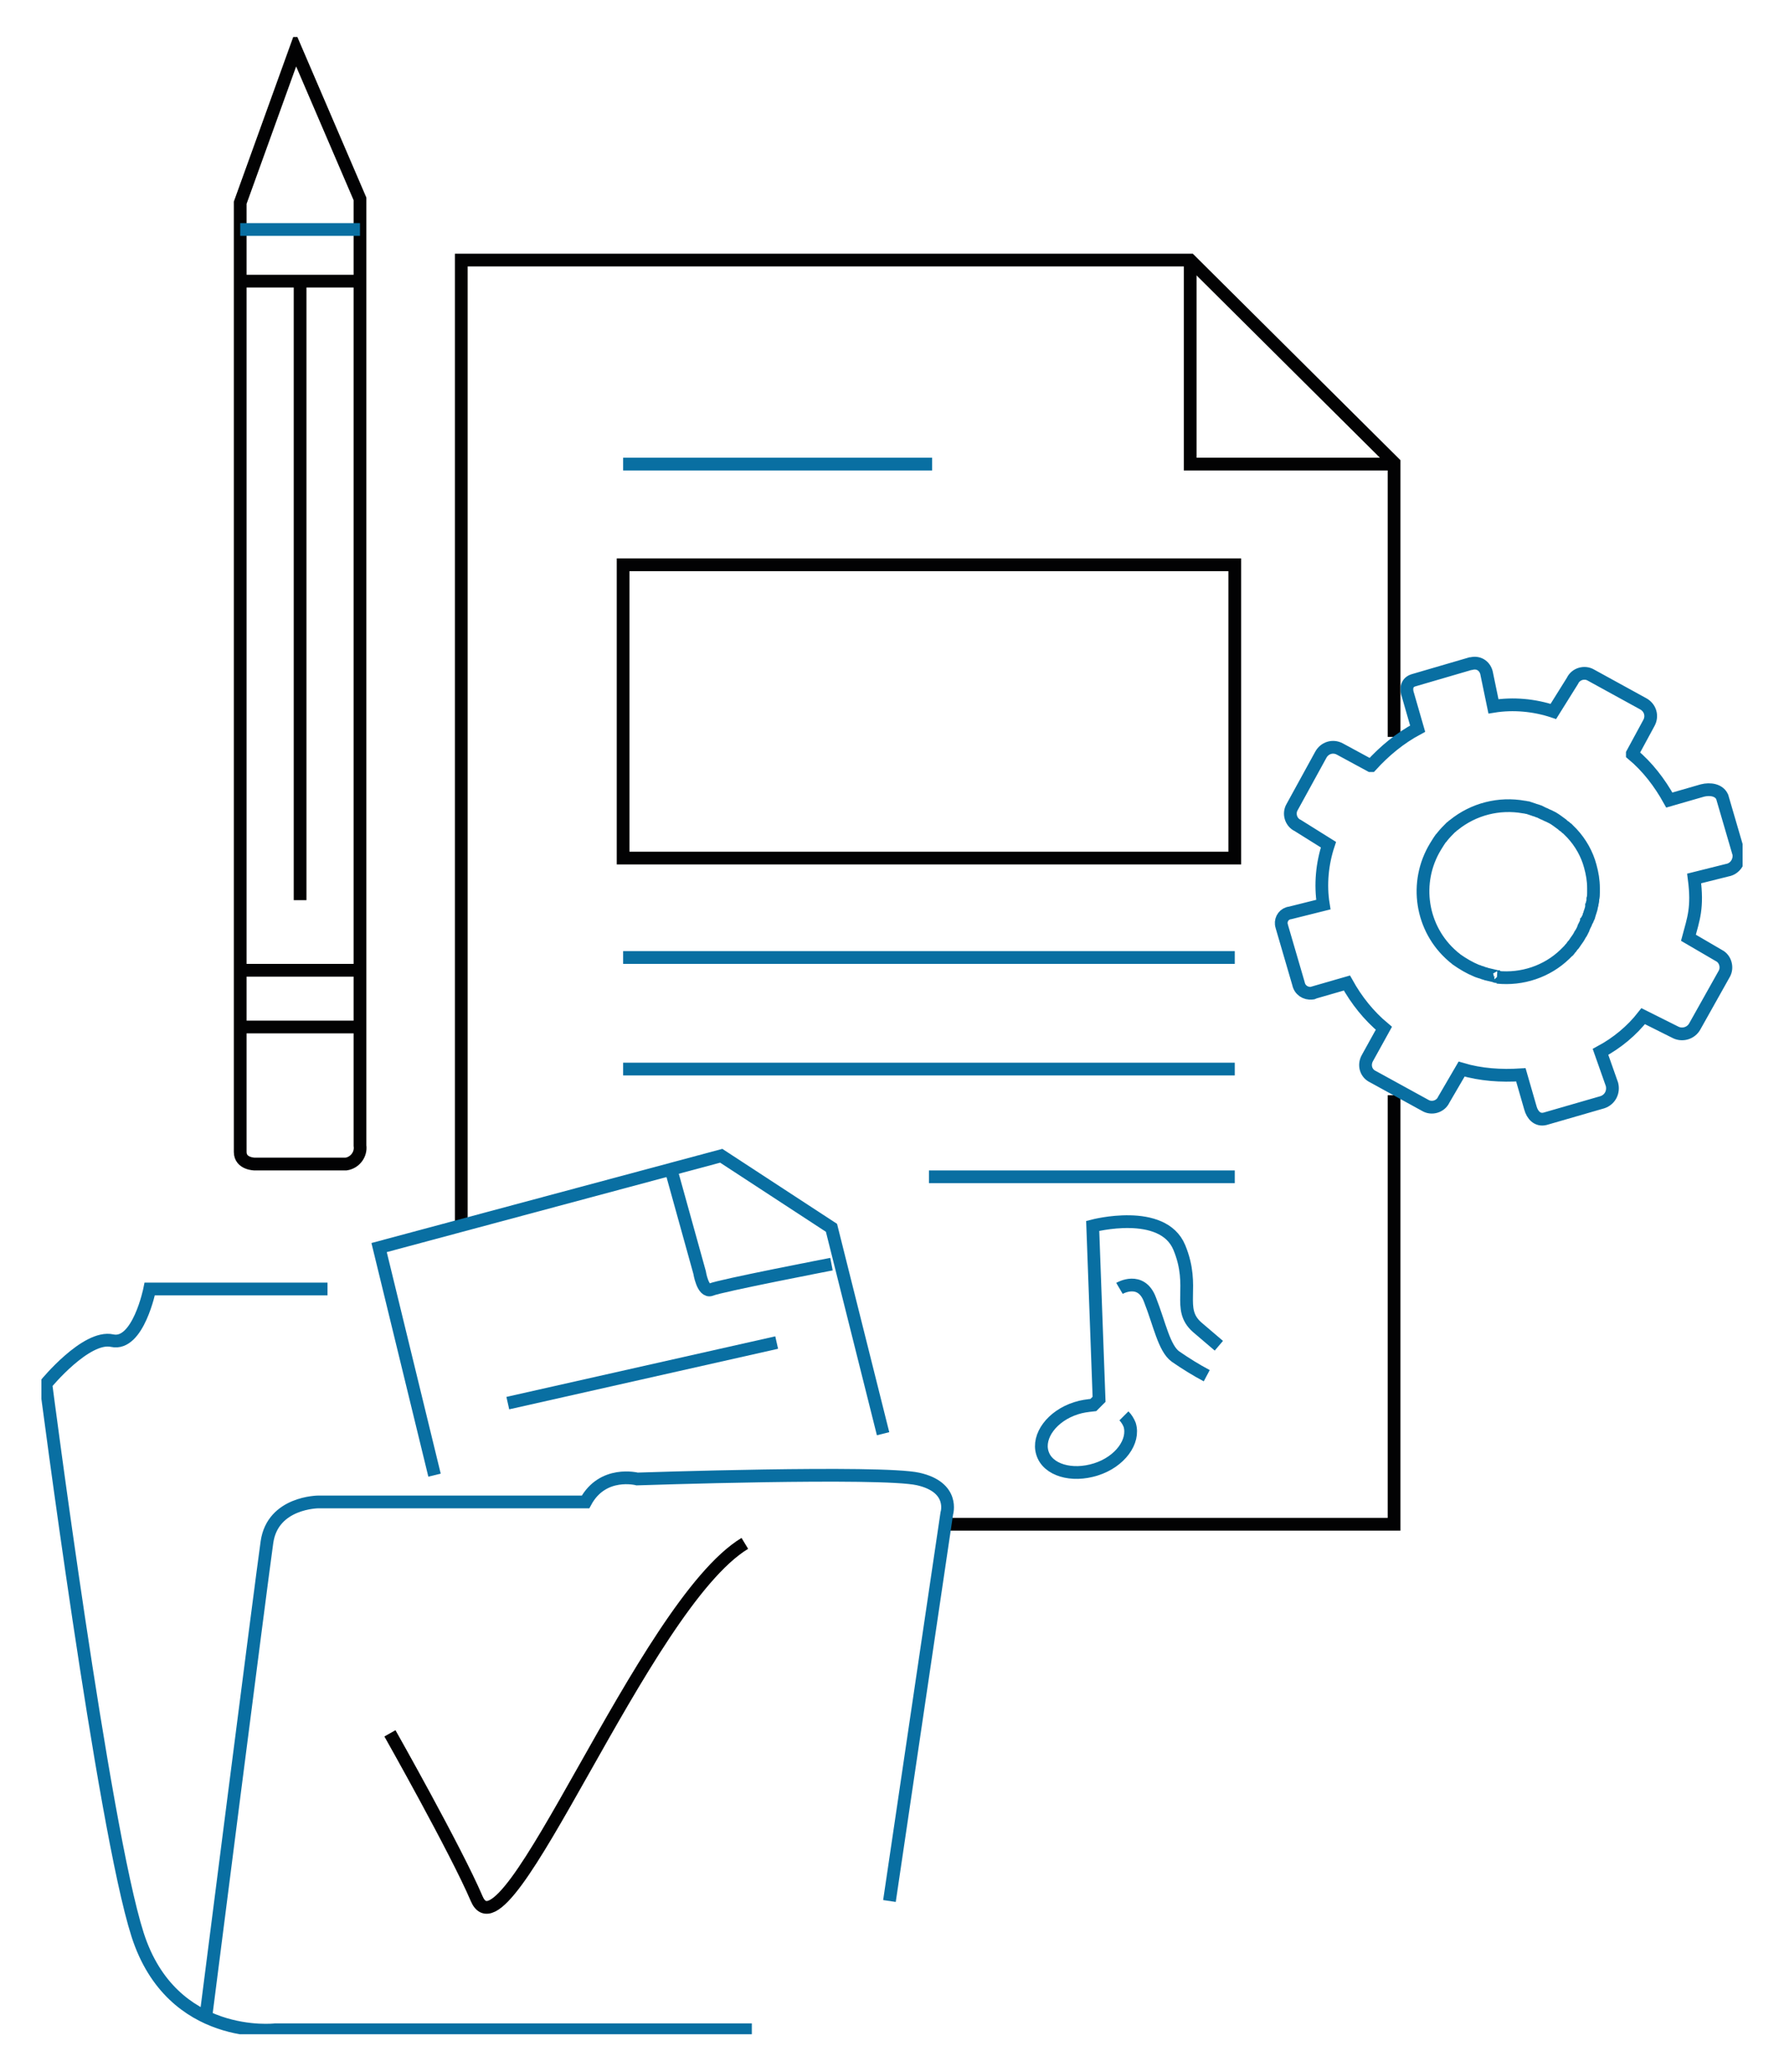 <?xml version="1.0" encoding="utf-8"?>
<!-- Generator: $$$/GeneralStr/196=Adobe Illustrator 27.6.0, SVG Export Plug-In . SVG Version: 6.00 Build 0)  -->
<svg version="1.1" id="Calque_1" xmlns="http://www.w3.org/2000/svg" xmlns:xlink="http://www.w3.org/1999/xlink" x="0px" y="0px"
	 viewBox="0 0 280 325" style="enable-background:new 0 0 280 325;" xml:space="preserve">
<style type="text/css">
	.st0{fill:none;stroke:#096FA2;stroke-width:2;stroke-miterlimit:10;}
	.st1{fill:none;stroke:#020203;stroke-width:2;stroke-miterlimit:10;}
	.st2{clip-path:url(#SVGID_00000036232553623264617000000016621278640094235272_);}
</style>
<g>
	<line id="Ligne_174" class="st0" x1="97.8" y1="72.8" x2="146.3" y2="72.8"/>
	<rect id="Rectangle_1164" x="97.8" y="88.6" class="st1" width="96" height="46"/>
	<line id="Ligne_175" class="st0" x1="97.8" y1="150.2" x2="193.8" y2="150.2"/>
	<line id="Ligne_176" class="st0" x1="97.8" y1="167.7" x2="193.8" y2="167.7"/>
	<line id="Ligne_177" class="st0" x1="145.8" y1="184.6" x2="193.8" y2="184.6"/>
	<path id="Tracé_5190" class="st1" d="M218.8,171.8v67.3h-70.6"/>
	<path id="Tracé_5191" class="st1" d="M72.4,192.9V40.8h114.4l32,31.8v43"/>
	<path id="Tracé_5192" class="st1" d="M186.8,40.8v32h32"/>
	<g id="Groupe_2849">
		<g>
			<defs>
				<rect id="SVGID_1_" x="6.5" y="5.8" width="267" height="313.3"/>
			</defs>
			<clipPath id="SVGID_00000132087265162151578010000001401750200642662317_">
				<use xlink:href="#SVGID_1_"  style="overflow:visible;"/>
			</clipPath>
			<g id="Groupe_2848" style="clip-path:url(#SVGID_00000132087265162151578010000001401750200642662317_);">
				<path id="Tracé_5193" class="st1" d="M61.2,271.9c0,0,10.4,18.4,13.6,25.9c4.6,11,26.1-46,42.1-55.7"/>
				<path id="Tracé_5194" class="st0" d="M118,318.4H43.2c0,0-16.2,1.9-21.6-14.9c-5.4-16.8-14.4-86.4-14.4-86.4s6.3-7.7,10.4-6.8
					s5.9-8.1,5.9-8.1h27.9"/>
				<path id="Tracé_5195" class="st0" d="M139.6,298.2l9-60.8c0,0,1.3-4.1-4.5-5.4c-5.8-1.3-44.1,0-44.1,0s-5.4-1.4-8.1,3.6H50
					c0,0-7.2,0-8.1,6.3c-0.9,6.3-9.6,74.5-9.6,74.5"/>
				<path id="Tracé_5196" class="st0" d="M68.2,231.4l-8.7-35.7l53.7-14.4l17.3,11.3l8.1,32.3"/>
				<line id="Ligne_178" class="st0" x1="79.7" y1="220.1" x2="121.9" y2="210.6"/>
				<path id="Tracé_5197" class="st0" d="M105.3,183.4l4.5,16.2c0,0,0.5,3.2,1.8,2.7c1.3-0.6,18.9-4,18.9-4"/>
				<path id="Tracé_5198" class="st0" d="M267.2,124l-5.2,1.5c-1.5-2.7-3.4-5.2-5.8-7.2l0-0.1l2.6-4.8c0.6-1.1,0.2-2.4-0.9-3
					l-8.2-4.5c-1-0.6-2.4-0.2-2.9,0.9l-3,4.8c-3-1-6.3-1.3-9.4-0.8l0,0l-1.1-5.3c-0.3-1.1-1.3-1.7-2.4-1.4c0,0-0.1,0-0.1,0l-8.9,2.6
					c-1.1,0.3-1.3,1.3-0.9,2.4l1.5,5.2c-2.8,1.5-5.2,3.5-7.3,5.8l-0.1,0l-4.8-2.6c-1.1-0.6-2.4-0.2-3,0.9l-4.5,8.2
					c-0.6,1-0.2,2.4,0.9,2.9l4.8,3c-1,3-1.3,6.3-0.8,9.4l0,0l-5.2,1.3c-0.9,0.1-1.5,0.9-1.4,1.8c0,0.1,0.1,0.3,0.1,0.4l2.6,8.9
					c0.2,1,1.1,1.6,2.1,1.5c0.1,0,0.2,0,0.3-0.1l5.2-1.5c1.5,2.7,3.4,5.1,5.8,7.1l0,0l-2.6,4.7c-0.6,1.1-0.2,2.4,0.9,2.9l8.2,4.5
					c1,0.6,2.4,0.2,2.9-0.9c0,0,0,0,0,0l2.8-4.8c3,0.9,6.2,1.1,9.3,0.9l0,0l1.5,5.2c0.3,1.1,1.1,2,2.3,1.7l9-2.6
					c1.2-0.4,1.8-1.6,1.5-2.8l-1.8-5.1c2.6-1.4,4.9-3.3,6.7-5.6l0,0l5,2.5c1.1,0.6,2.5,0.2,3.1-0.9l4.6-8.2c0.6-1,0.2-2.4-0.8-2.9
					c0,0,0,0,0,0l-4.8-2.8c0.8-3,1.5-4.7,0.9-9.3l0,0l5.2-1.3c1.2-0.2,2-1.4,1.8-2.6l-2.6-8.9C269.8,123.9,268.4,123.7,267.2,124z
					 M235,153.2c-0.1,0-0.3,0-0.4-0.1c-0.4-0.1-0.9-0.2-1.3-0.3c-0.2-0.1-0.4-0.1-0.6-0.2s-0.4-0.1-0.6-0.2c-0.1,0-0.2-0.1-0.3-0.1
					c-1.2-0.5-2.2-1.1-3.2-1.8c-0.2-0.2-0.4-0.3-0.6-0.5c-5-4.3-6.1-11.6-2.7-17.2c0.2-0.3,0.3-0.5,0.5-0.8l0.2-0.3
					c0.1-0.2,0.3-0.3,0.4-0.5c0.4-0.5,0.9-1,1.3-1.4c0.2-0.1,0.3-0.3,0.5-0.4c3.1-2.5,7.1-3.5,11-2.8c0.2,0,0.4,0.1,0.6,0.1
					c0.3,0.1,0.6,0.2,0.9,0.3c0.2,0.1,0.4,0.1,0.6,0.2c0.1,0,0.2,0.1,0.3,0.1c0.2,0.1,0.4,0.2,0.6,0.3c0.3,0.1,0.6,0.3,0.9,0.4
					c0.2,0.1,0.4,0.2,0.6,0.3c0.5,0.3,0.9,0.6,1.3,0.9c0.2,0.1,0.3,0.3,0.5,0.4c0.2,0.1,0.3,0.3,0.5,0.4c0.2,0.2,0.5,0.5,0.7,0.7
					c1.4,1.5,2.4,3.3,2.9,5.2c0.3,1.1,0.5,2.2,0.5,3.4c0,0.2,0,0.4,0,0.7c0,0.3,0,0.7-0.1,1c0,0.2,0,0.4-0.1,0.7
					c0,0.1,0,0.3-0.1,0.4c0,0.3-0.1,0.6-0.2,0.9c-0.1,0.2-0.1,0.4-0.2,0.6c0,0.2-0.1,0.3-0.2,0.5c0,0.1-0.1,0.3-0.2,0.4
					c0,0.1-0.1,0.2-0.1,0.3c-0.1,0.2-0.2,0.4-0.3,0.6c0,0.1-0.1,0.2-0.1,0.3c-0.1,0.2-0.2,0.4-0.3,0.6c-0.1,0.1-0.1,0.2-0.2,0.3
					c-0.2,0.4-0.4,0.7-0.7,1.1l-0.2,0.3c-0.1,0.2-0.3,0.3-0.4,0.5c-0.1,0.2-0.3,0.3-0.4,0.5c-0.1,0.1-0.1,0.2-0.2,0.2
					c-0.2,0.2-0.3,0.3-0.5,0.5c-2.8,2.7-6.7,4-10.6,3.6C235.3,153.3,235.1,153.3,235,153.2z"/>
				<path id="Tracé_5199" class="st1" d="M46.4,7.7l10.1,23.5v148.5c0.2,1.4-0.8,2.7-2.2,2.9c-0.1,0-0.3,0-0.4,0H40
					c0,0-2.3,0-2.3-1.9V31.8L46.4,7.7z"/>
				<line id="Ligne_179" class="st1" x1="47.1" y1="141.2" x2="47.1" y2="44.1"/>
				<line id="Ligne_180" class="st1" x1="37.7" y1="44.1" x2="56.5" y2="44.1"/>
				<line id="Ligne_181" class="st1" x1="37.7" y1="152.2" x2="56.5" y2="152.2"/>
				<line id="Ligne_182" class="st0" x1="37.7" y1="36" x2="56.5" y2="36"/>
				<line id="Ligne_183" class="st1" x1="37.7" y1="161.1" x2="56.5" y2="161.1"/>
				<path id="Tracé_5200" class="st0" d="M175.7,202.1c0,0,3.4-2,4.8,1.8c1.5,3.8,2.2,7.6,4,8.9c1.6,1.1,3.2,2.1,4.9,3"/>
				<path id="Tracé_5201" class="st0" d="M176.4,222.1c0.4,0.4,0.7,0.9,0.9,1.4c0.8,2.6-1.5,5.8-5.3,7c-3.8,1.2-7.6,0.1-8.4-2.6
					c-0.8-2.6,1.5-5.8,5.3-7c0.9-0.3,1.8-0.4,2.7-0.5l0.9-0.9l-1-27.2c0,0,11-2.9,13.6,3.4s-0.5,9.6,2.8,12.5l3.4,2.9"/>
			</g>
		</g>
	</g>
</g>
</svg>

